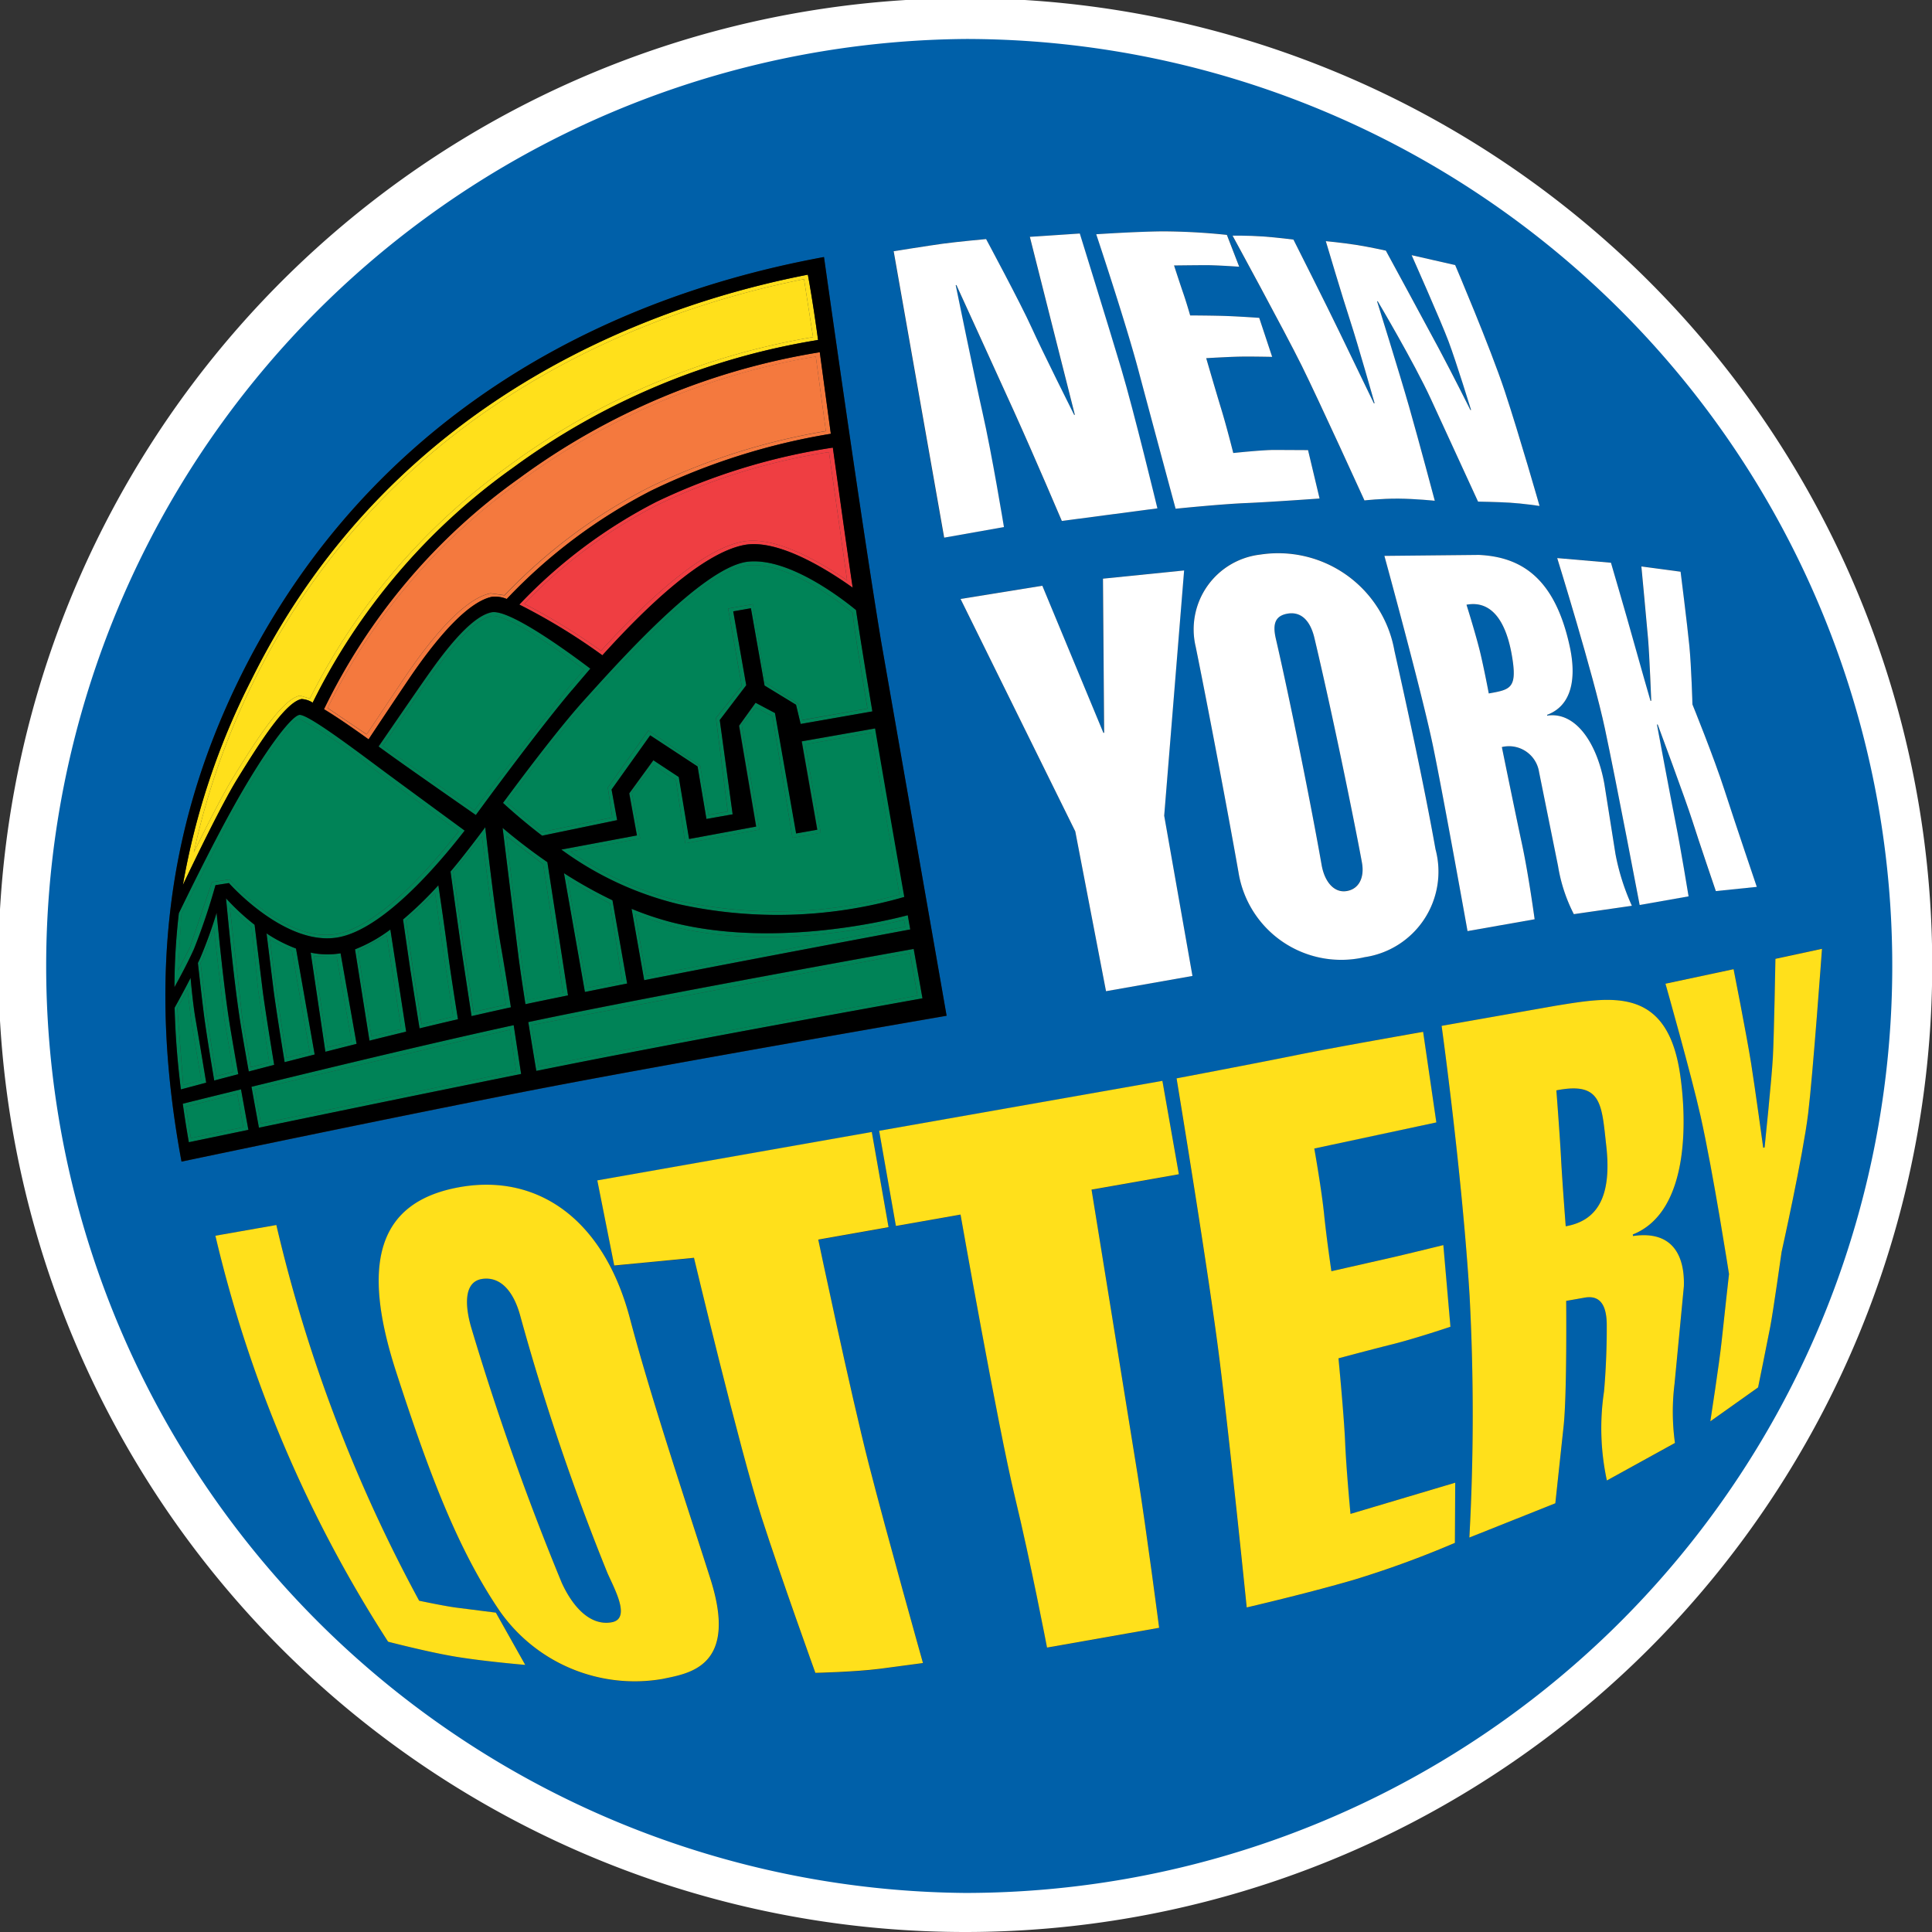 <svg xmlns="http://www.w3.org/2000/svg" width="100.583" height="100.583" viewBox="0 0 100.583 100.583">
  <rect x="0" y="0" width="100.583" height="100.583" fill="#333333" stroke="none"/>
  <g id="logo" transform="translate(-1.75 3.75)">
    <path id="Path_74" data-name="Path 74" d="M212.116,84.749c-.306-1.969-1.1-3.03-2.388-2.792,0,0,.527,1.665.743,2.606s.419,2.013.419,2.013C211.994,86.382,212.361,86.317,212.116,84.749Z" transform="translate(-131.631 -54.224)" fill="#0060a9"/>
    <path id="Path_75" data-name="Path 75" d="M222.479,150.715s.177,2.341.242,3.516.245,3.56.245,3.56c1.61-.285,2.409-1.487,2.112-4.168C224.833,151.438,224.86,150.246,222.479,150.715Z" transform="translate(-139.701 -97.698)" fill="#0060a9"/>
    <path id="Path_76" data-name="Path 76" d="M184.578,84.5c-.23-.969-.742-1.387-1.394-1.272s-.791.542-.616,1.3c.772,3.349,1.852,8.756,2.386,11.792.158.89.664,1.466,1.315,1.35s.914-.731.785-1.467C186.853,95.077,185.692,89.208,184.578,84.5Z" transform="translate(-114.397 -55.04)" fill="#0060a9"/>
    <path id="Path_77" data-name="Path 77" d="M45.764.527a48.992,48.992,0,1,0,56.75,39.74A49.048,49.048,0,0,0,45.764.527ZM87.847,27.775s.831,2.82,1.144,3.972.916,3.22.916,3.22l.038-.006s-.091-2.35-.166-3.227-.348-3.765-.348-3.765l2.041.273s.347,2.724.455,3.841.163,3.069.163,3.069,1.115,2.744,1.674,4.481c.536,1.658,1.675,5.017,1.675,5.017l-2.132.219s-.9-2.623-1.227-3.674-1.8-5-1.8-5l-.038.006s.694,3.737.965,5.08.682,3.863.682,3.863l-2.547.449s-1.213-6.4-1.813-9.2-2.479-8.859-2.479-8.859ZM83.219,42.41c.347,1.615.661,3.93.661,3.93l-3.493.616S79.171,40.15,78.6,37.373s-2.541-9.95-2.541-9.95l4.922-.05c2.263.108,3.984,1.259,4.74,4.826.191.915.431,2.9-1.193,3.5l.008.041c1.5-.222,2.6,1.458,2.977,3.569l.575,3.63a11.842,11.842,0,0,0,.855,2.7l-3.021.436a8.428,8.428,0,0,1-.823-2.51l-.987-4.887a1.586,1.586,0,0,0-1.937-1.3S82.872,40.794,83.219,42.41Zm-8.192,5.9A5.417,5.417,0,0,1,68.463,43.9c-.605-3.435-1.678-9.048-2.229-11.75a3.917,3.917,0,0,1,3.358-4.8,6.144,6.144,0,0,1,6.985,5c.627,2.8,1.545,6.969,2.14,10.342A4.5,4.5,0,0,1,75.027,48.314Zm-5.3-37.52c.767.055,1.594.163,1.594.163s1.771,3.519,2.4,4.825,1.788,3.7,1.788,3.7l.037-.006s-.875-3.083-1.263-4.269c-.411-1.254-1.277-4.169-1.277-4.169s.86.085,1.57.193,1.555.3,1.555.3S78.182,15.3,78.9,16.64s1.639,3.189,1.639,3.189l.033-.006S79.8,17.337,79.4,16.266s-1.926-4.5-1.926-4.5l1.191.271,1.076.245s1.817,4.262,2.581,6.566,1.811,5.973,1.811,5.973-.875-.129-1.548-.17-1.653-.055-1.653-.055-1.49-3.248-2.462-5.354c-.877-1.9-2.762-5.079-2.762-5.079l-.033.006s1.158,3.715,1.67,5.495,1.335,4.887,1.335,4.887-1-.109-1.886-.111-1.775.093-1.775.093-2.385-5.219-3.272-7.013-3.6-6.768-3.6-6.768S68.955,10.739,69.725,10.794Zm-5.217-.267a33.142,33.142,0,0,1,3.351.184L68.5,12.37s-1.153-.081-1.691-.081c-.566,0-1.7.015-1.7.015s.3.932.475,1.433.364,1.169.364,1.169,1.259.006,1.966.033,1.629.093,1.629.093l.674,2.032s-1.141-.023-1.741-.011-1.693.079-1.693.079.481,1.653.782,2.644.627,2.294.627,2.294,1.487-.163,2.153-.16l1.74.009.6,2.519s-2.528.181-3.847.238-3.648.294-3.648.294-1.252-4.65-1.937-7.216-2.194-7.075-2.194-7.075S63.088,10.542,64.508,10.528ZM61.4,28.61l4.224-.428L64.591,40.95l1.471,8.342-4.5.794-1.6-8.321-5.972-12.1,4.256-.688,3.177,7.662.038-.006ZM53.049,11.173c.8-.109,2.266-.242,2.266-.242s1.817,3.383,2.357,4.583,2.228,4.57,2.228,4.57l.035-.006-1.164-4.6-1.178-4.664,2.6-.173s1.505,4.86,2.161,7.05,1.879,7.258,1.879,7.258l-4.975.656s-1.371-3.238-2.5-5.726c-.712-1.576-2.989-6.557-2.989-6.557l-.036.006s1.025,5,1.392,6.617c.487,2.139,1.119,5.977,1.119,5.977l-3.118.551L50.5,11.563S52.4,11.262,53.049,11.173ZM16.306,34.111C22.322,21.6,33.5,14.318,46.882,11.871c0,0,1.931,13.713,2.972,20l3.411,19.5s-13.8,2.373-21.046,3.771-18.785,3.821-18.785,3.821C11.74,49.826,12.566,41.888,16.306,34.111ZM27.5,84.7c-1.384-.248-3.31-.744-3.31-.744A67.349,67.349,0,0,1,15.2,62.817l3.173-.558A78.409,78.409,0,0,0,25.8,81.819s1.33.284,1.962.363,2.036.258,2.036.258l1.525,2.719S28.967,84.958,27.5,84.7Zm10.976,1.2a8.574,8.574,0,0,1-8.5-3.578c-2.118-3.136-3.6-6.955-5.371-12.43s-1.088-8.869,3.429-9.616c3.929-.651,7.372,1.641,8.749,6.854,1.138,4.306,3.048,9.969,4.188,13.539C42.448,85.286,39.847,85.6,38.475,85.893Zm11.308-.525c-1.3.166-3.347.211-3.347.211s-1.8-4.965-2.8-8.093c-1.154-3.59-3.52-13.515-3.52-13.515l-4.152.4-.881-4.43,14.29-2.52.872,4.954-3.66.646s1.679,7.957,2.631,11.679,2.823,10.364,2.823,10.364S50.771,85.24,49.783,85.368Zm13.429-10.1c.449,2.814,1.119,7.962,1.119,7.962l-5.836,1.029s-.851-4.452-1.677-7.862c-.87-3.6-2.826-14.681-2.826-14.681l-3.365.594-.872-4.954,14.746-2.6.857,4.863-4.546.8S62.763,72.454,63.212,75.268Zm16.511,3.539a51.342,51.342,0,0,1-5.273,1.926c-2.465.718-5.565,1.436-5.565,1.436s-.846-8.321-1.406-12.824c-.572-4.6-2.246-14.721-2.246-14.721s4.161-.788,6.267-1.216S78.069,52.2,78.069,52.2l.688,4.715L72.4,58.278s.375,2.117.51,3.42.38,2.969.38,2.969,1.823-.417,2.828-.641,3-.72,3-.72l.37,4.251s-1.781.6-3.018.911c-1.271.318-2.811.733-2.811.733s.289,2.985.348,4.4.272,3.7.272,3.7l5.453-1.624Zm11.463-5.2L87.642,75.56a12.836,12.836,0,0,1-.151-4.622s.154-1.545.144-3.487c-.006-1.229-.505-1.523-1.15-1.409l-.962.168s.047,4.843-.134,6.522-.431,4.015-.431,4.015l-4.476,1.784a117.308,117.308,0,0,0,.012-12.572c-.392-6.4-1.457-14.067-1.457-14.067l5.954-1.05c2.859-.458,5.749-1.016,6.445,3.462.358,2.312.566,7.254-2.447,8.449l.014.079c2.08-.3,2.7,1.056,2.645,2.63l-.482,5.067A11.765,11.765,0,0,0,91.186,73.607Zm6.933-17.16c-.271,2.228-1.384,7.216-1.384,7.216s-.43,3.059-.591,3.9c-.176.913-.632,3.149-.632,3.149l-2.486,1.765s.472-3.052.59-4.182S94,64.81,94,64.81s-.818-5.263-1.482-8.229c-.479-2.143-1.826-6.887-1.826-6.887l3.546-.756s.668,3.381.913,4.9c.2,1.246.63,4.394.63,4.394l.072-.014s.366-3.512.43-4.677.135-5.146.135-5.146l2.424-.522S98.363,54.452,98.12,56.447Z" transform="translate(-2.234 -2.233)" fill="#0060a9"/>
    <path id="Path_78" data-name="Path 78" d="M70.756,179.53c-.33-1.231-.986-2.066-1.96-1.942-1.067.137-.874,1.576-.6,2.525a139.128,139.128,0,0,0,4.716,13.3c.54,1.187,1.441,2.258,2.592,2.056,1.021-.179.177-1.69-.216-2.569A121.569,121.569,0,0,1,70.756,179.53Z" transform="translate(-41.919 -114.763)" fill="#0060a9"/>
    <g id="Group_68" data-name="Group 68" transform="translate(1.75 -3.75)">
      <path id="Path_79" data-name="Path 79" d="M102.1,39.2a49.55,49.55,0,1,0-8.206,37.024A49.6,49.6,0,0,0,102.1,39.2Zm-8.665,36.7A48.993,48.993,0,1,1,101.546,39.3,48.666,48.666,0,0,1,93.433,75.907Z" transform="translate(-3.016 2.484)" fill="#0060a9"/>
      <path id="Path_80" data-name="Path 80" d="M52.015,96.833h0a50.339,50.339,0,1,1,8.756-.769,50.4,50.4,0,0,1-8.756.769Zm.046-98.554A48.262,48.262,0,0,0,52.012,94.8a48.518,48.518,0,0,0,8.4-.739A48.26,48.26,0,0,0,52.061-1.721Z" transform="translate(-1.75 3.75)" fill="#fff"/>
    </g>
    <path id="Path_81" data-name="Path 81" d="M44.868,189.906c-.631-.079-1.962-.363-1.962-.363a78.4,78.4,0,0,1-7.434-19.56l-3.173.558a67.329,67.329,0,0,0,8.991,21.136s1.926.5,3.31.744c1.468.262,3.829.463,3.829.463L46.9,190.164S45.5,189.987,44.868,189.906Z" transform="translate(-19.335 -109.957)" fill="#ffe01b"/>
    <path id="Path_82" data-name="Path 82" d="M68.538,171.229c-1.377-5.213-4.82-7.5-8.749-6.854-4.517.747-5.2,4.143-3.429,9.616s3.252,9.295,5.371,12.43a8.574,8.574,0,0,0,8.5,3.578c1.371-.291,3.972-.607,2.491-5.231C71.587,181.2,69.676,175.535,68.538,171.229Zm-.957,15.821c-1.15.2-2.051-.869-2.592-2.056a139.309,139.309,0,0,1-4.716-13.3c-.277-.95-.47-2.388.6-2.525.974-.123,1.63.711,1.96,1.942a121.876,121.876,0,0,0,4.535,13.374C67.757,185.36,68.6,186.871,67.581,187.05Z" transform="translate(-33.993 -106.34)" fill="#ffe01b"/>
    <path id="Path_83" data-name="Path 83" d="M177.382,163.989c-.059-1.413-.348-4.4-.348-4.4s1.54-.416,2.811-.733c1.237-.311,3.018-.911,3.018-.911l-.37-4.251s-2,.495-3,.72-2.828.64-2.828.64-.247-1.663-.38-2.969-.51-3.419-.51-3.419l6.354-1.359-.688-4.715s-4.465.779-6.569,1.206-6.267,1.216-6.267,1.216,1.675,10.124,2.246,14.721c.56,4.5,1.406,12.823,1.406,12.823s3.1-.717,5.565-1.435a51.443,51.443,0,0,0,5.273-1.927l.017-3.132-5.453,1.624S177.442,165.4,177.382,163.989Z" transform="translate(-105.601 -92.622)" fill="#ffe01b"/>
    <path id="Path_84" data-name="Path 84" d="M218.815,152.98c.055-1.573-.564-2.934-2.645-2.629l-.014-.08c3.013-1.195,2.805-6.137,2.447-8.449-.7-4.477-3.586-3.921-6.445-3.462l-5.954,1.05s1.064,7.665,1.457,14.067a117.366,117.366,0,0,1-.012,12.572l4.475-1.784s.25-2.333.431-4.015.134-6.522.134-6.522l.962-.169c.645-.115,1.144.181,1.15,1.41.01,1.942-.143,3.486-.143,3.486a12.861,12.861,0,0,0,.15,4.623l3.544-1.953a11.823,11.823,0,0,1-.022-3.079Zm-6.15-3.136s-.184-2.387-.245-3.56-.242-3.516-.242-3.516c2.381-.468,2.354.723,2.6,2.908C215.074,148.357,214.275,149.559,212.666,149.844Z" transform="translate(-129.401 -89.752)" fill="#ffe01b"/>
    <path id="Path_85" data-name="Path 85" d="M243.542,136.473c-.065,1.165-.43,4.677-.43,4.677l-.072.014s-.431-3.148-.63-4.394c-.244-1.522-.913-4.9-.913-4.9l-3.546.756s1.347,4.744,1.826,6.887c.665,2.966,1.482,8.229,1.482,8.229s-.264,2.352-.382,3.484-.59,4.182-.59,4.182l2.486-1.765s.456-2.236.632-3.149c.161-.84.591-3.9.591-3.9s1.113-4.987,1.384-7.215c.244-2,.72-8.57.72-8.57l-2.424.522S243.605,135.309,243.542,136.473Z" transform="translate(-149.494 -85.162)" fill="#ffe01b"/>
    <path id="Path_86" data-name="Path 86" d="M134.223,44.65s-.631-3.838-1.119-5.977c-.367-1.613-1.392-6.617-1.392-6.617l.036-.006s2.276,4.981,2.989,6.556c1.124,2.487,2.5,5.726,2.5,5.726l4.975-.656s-1.225-5.067-1.879-7.258-2.161-7.05-2.161-7.05l-2.6.173,1.178,4.664,1.164,4.6-.035.006s-1.69-3.374-2.228-4.57-2.357-4.583-2.357-4.583-1.462.133-2.266.242c-.648.088-2.546.39-2.546.39l2.63,14.911Z" transform="translate(-80.206 -20.961)" fill="#fff"/>
    <path id="Path_87" data-name="Path 87" d="M161.356,43.5s2.327-.239,3.648-.294,3.847-.238,3.847-.238l-.6-2.519-1.74-.009c-.666,0-2.153.16-2.153.16s-.324-1.3-.627-2.294-.782-2.644-.782-2.644,1.1-.065,1.693-.079,1.741.011,1.741.011l-.674-2.031s-.923-.065-1.629-.093-1.966-.033-1.966-.033-.189-.665-.364-1.169-.475-1.433-.475-1.433,1.139-.015,1.7-.015c.539,0,1.691.081,1.691.081l-.641-1.657a33.142,33.142,0,0,0-3.351-.184c-1.42.014-3.451.151-3.451.151s1.511,4.51,2.195,7.076S161.356,43.5,161.356,43.5Z" transform="translate(-98.402 -20.765)" fill="#fff"/>
    <path id="Path_88" data-name="Path 88" d="M183.417,43.453s.889-.1,1.775-.093,1.886.111,1.886.111-.827-3.11-1.335-4.887-1.669-5.495-1.669-5.495l.033-.006s1.886,3.18,2.762,5.079c.972,2.106,2.462,5.354,2.462,5.354s.982.015,1.653.055,1.548.17,1.548.17-1.048-3.669-1.811-5.973-2.581-6.566-2.581-6.566l-1.076-.245-1.191-.271s1.526,3.429,1.926,4.5,1.168,3.557,1.168,3.557l-.033.006s-.924-1.851-1.639-3.189-2.765-5.111-2.765-5.111-.845-.189-1.555-.3-1.57-.193-1.57-.193.865,2.914,1.277,4.169c.388,1.185,1.263,4.269,1.263,4.269l-.037.006s-1.161-2.394-1.788-3.7-2.4-4.825-2.4-4.825-.826-.108-1.594-.163-1.575-.041-1.575-.041,2.712,4.974,3.6,6.768S183.417,43.453,183.417,43.453Z" transform="translate(-110.631 -21.151)" fill="#fff"/>
    <path id="Path_89" data-name="Path 89" d="M142.236,77.95l-4.256.688,5.972,12.1,1.6,8.32,4.5-.794-1.471-8.342,1.037-12.768-4.224.428.061,8.022-.039.006Z" transform="translate(-86.221 -51.205)" fill="#fff"/>
    <path id="Path_90" data-name="Path 90" d="M174.519,74.766a3.917,3.917,0,0,0-3.359,4.8c.551,2.7,1.624,8.315,2.229,11.75a5.416,5.416,0,0,0,6.564,4.409,4.5,4.5,0,0,0,3.691-5.618c-.6-3.373-1.513-7.543-2.14-10.342A6.146,6.146,0,0,0,174.519,74.766Zm4.512,17.515c-.651.116-1.156-.46-1.315-1.35-.534-3.036-1.613-8.444-2.386-11.792-.175-.762-.037-1.189.617-1.3s1.164.3,1.394,1.272c1.114,4.7,2.275,10.573,2.476,11.707C179.945,91.551,179.682,92.166,179.031,92.281Z" transform="translate(-107.159 -49.643)" fill="#fff"/>
    <path id="Path_91" data-name="Path 91" d="M206.144,86.254l.987,4.887a8.431,8.431,0,0,0,.823,2.51l3.021-.436a11.846,11.846,0,0,1-.855-2.7l-.575-3.63c-.374-2.111-1.479-3.791-2.977-3.569l-.008-.041c1.624-.607,1.384-2.589,1.193-3.5-.757-3.567-2.477-4.719-4.74-4.826l-4.922.05s1.971,7.176,2.541,9.95,1.787,9.584,1.787,9.584l3.493-.616s-.313-2.315-.661-3.93-1.045-5.035-1.045-5.035A1.586,1.586,0,0,1,206.144,86.254Zm-2.619-4.093s-.2-1.07-.418-2.013-.742-2.606-.742-2.606c1.284-.239,2.081.822,2.388,2.792C205,81.9,204.63,81.967,203.525,82.161Z" transform="translate(-124.267 -49.809)" fill="#fff"/>
    <path id="Path_92" data-name="Path 92" d="M226.892,93.46l2.547-.449s-.411-2.52-.681-3.863-.965-5.08-.965-5.08l.038-.006s1.467,3.945,1.8,5,1.227,3.674,1.227,3.674l2.132-.219s-1.139-3.359-1.675-5.017c-.558-1.736-1.675-4.481-1.675-4.481s-.053-1.953-.163-3.069-.454-3.841-.454-3.841l-2.041-.273s.274,2.887.348,3.765.166,3.227.166,3.227l-.038.006s-.6-2.072-.916-3.22-1.144-3.972-1.144-3.972L222.6,75.4s1.882,6.057,2.479,8.859S226.892,93.46,226.892,93.46Z" transform="translate(-139.779 -50.095)" fill="#fff"/>
    <path id="Path_93" data-name="Path 93" d="M28.141,141.318l-.524-3.116s-.117-.968-.192-1.6c-.23.424-.514.944-.53.945,0,.008.279,3.631.309,4.019Z" transform="translate(-15.914 -88.831)" fill="#008357"/>
    <path id="Path_94" data-name="Path 94" d="M26.839,140.744l1.318-.351c-.126-.766-.418-2.529-.551-3.285-.119-.673-.215-1.635-.262-2.172-.339.665-.674,1.272-.833,1.553A42.333,42.333,0,0,0,26.839,140.744Zm.343-5.2c.075.63.192,1.6.192,1.6l.524,3.116-.938.251c-.03-.389-.308-4.012-.309-4.019C26.668,136.493,26.953,135.973,27.182,135.548Z" transform="translate(-15.672 -87.776)" fill="#008457"/>
    <path id="Path_95" data-name="Path 95" d="M83.03,63.131a25.88,25.88,0,0,0-6.908,5.137,32.127,32.127,0,0,1,3.989,2.443c3.109-3.415,5.59-5.336,7.365-5.679,1.674-.324,4,1.026,5.447,2.016-.1-.716-.894-6.319-.945-6.678A31.559,31.559,0,0,0,83.03,63.131Z" transform="translate(-47.071 -40.583)" fill="#ef3e42"/>
    <path id="Path_96" data-name="Path 96" d="M82.535,62.553A26.456,26.456,0,0,0,75.4,67.9a31.48,31.48,0,0,1,4.325,2.641c2.248-2.487,5.191-5.316,7.375-5.741,1.74-.336,4.281,1.239,5.657,2.22-.339-2.295-.685-4.788-1.033-7.292A32.556,32.556,0,0,0,82.535,62.553Zm4.481,2.075c-1.775.343-4.257,2.263-7.365,5.679a32.082,32.082,0,0,0-3.989-2.443,25.894,25.894,0,0,1,6.908-5.137,31.586,31.586,0,0,1,8.948-2.761c.051.359.844,5.962.945,6.677C91.02,65.655,88.69,64.3,87.016,64.628Z" transform="translate(-46.611 -40.178)" fill="#ef3e42"/>
    <path id="Path_97" data-name="Path 97" d="M76.512,122.98c-.051-.33-1.014-6.545-1.036-6.685l-1.918-1.468c.071.57.765,6.2.765,6.2s.292,2.009.341,2.341Z" transform="translate(-45.448 -75.048)" fill="#008357"/>
    <path id="Path_98" data-name="Path 98" d="M76.436,122.387l-1.074-6.936c-1.017-.7-1.823-1.355-2.332-1.785.169,1.377.633,5.156.818,6.636.081.633.222,1.577.371,2.543C74.9,122.7,75.644,122.546,76.436,122.387Zm-3.212-8.3,1.918,1.468c.022.141.985,6.355,1.036,6.686l-1.848.382c-.049-.332-.341-2.341-.341-2.341S73.295,114.661,73.224,114.091Z" transform="translate(-45.114 -74.314)" fill="#008457"/>
    <path id="Path_99" data-name="Path 99" d="M45.686,45.522A37.087,37.087,0,0,1,61.48,38.856c-.047-.306-.419-2.694-.47-3.016-7.655,1.517-21.362,6.239-28.639,20.921a38.376,38.376,0,0,0-3.128,8.921c.663-1.354,1.489-2.992,2.043-3.893,1.319-2.141,2.577-4.078,3.48-4.266l-.044-.013.564.164A33.167,33.167,0,0,1,45.686,45.522Z" transform="translate(-17.401 -25.057)" fill="#ffe01b"/>
    <path id="Path_100" data-name="Path 100" d="M31.263,56.269a37.735,37.735,0,0,0-3.578,10.709c.688-1.445,2.039-4.23,2.821-5.5,1.226-1.991,2.519-4.006,3.356-4.181a1.185,1.185,0,0,1,.581.189A32.862,32.862,0,0,1,44.854,45.267a36.749,36.749,0,0,1,15.9-6.662c-.289-2.146-.533-3.4-.533-3.4C53.191,36.569,38.82,41.021,31.263,56.269Zm2.473.837.044.013c-.9.188-2.161,2.125-3.48,4.266-.554.9-1.38,2.539-2.043,3.893a38.376,38.376,0,0,1,3.128-8.921c7.277-14.681,20.984-19.4,28.639-20.92.05.323.422,2.71.47,3.016A37.092,37.092,0,0,0,44.7,45.119,33.158,33.158,0,0,0,34.3,57.27Z" transform="translate(-16.415 -24.654)" fill="#ffdf1b"/>
    <path id="Path_101" data-name="Path 101" d="M64.946,53.624a33.917,33.917,0,0,1,9.218-2.939c-.043-.312-.491-3.622-.526-3.882a36.038,36.038,0,0,0-15.384,6.5,31.418,31.418,0,0,0-10.027,11.8l2.028,1.371c.125-.187,1.783-2.668,1.822-2.726.709-1.054,2.868-4.259,4.626-4.617l.728.1A28,28,0,0,1,64.946,53.624Z" transform="translate(-29.416 -31.995)" fill="#f4793e"/>
    <path id="Path_102" data-name="Path 102" d="M57.857,52.77A31.676,31.676,0,0,0,47.7,64.79c.7.42,1.513.988,2.321,1.568.412-.619,1.392-2.092,1.885-2.823.635-.94,2.832-4.248,4.549-4.6a1.583,1.583,0,0,1,.759.116,27.835,27.835,0,0,1,7.53-5.645,34.137,34.137,0,0,1,9.342-2.955c-.214-1.565-.4-2.968-.575-4.246A36.092,36.092,0,0,0,57.857,52.77Zm-1.491,5.992c-1.758.358-3.916,3.563-4.626,4.617-.04.058-1.7,2.539-1.822,2.726l-2.028-1.371a31.417,31.417,0,0,1,10.027-11.8,36.031,36.031,0,0,1,15.384-6.5c.035.26.483,3.57.526,3.882a33.93,33.93,0,0,0-9.218,2.939A27.973,27.973,0,0,0,57.1,58.866Z" transform="translate(-29.08 -31.619)" fill="#f4793e"/>
    <path id="Path_103" data-name="Path 103" d="M85.116,126.314c-.052-.33-.633-4.016-.633-4.016l-2.193-1.226c.116.658.931,5.277.989,5.609Z" transform="translate(-50.975 -79.002)" fill="#008357"/>
    <path id="Path_104" data-name="Path 104" d="M85.021,125.833l-.764-4.333a23.866,23.866,0,0,1-2.526-1.412l1.091,6.185C83.53,126.13,84.267,125.982,85.021,125.833Zm-.891-4.158s.581,3.685.633,4.016l-1.837.367c-.058-.331-.873-4.951-.989-5.609Z" transform="translate(-50.621 -78.378)" fill="#008457"/>
    <path id="Path_105" data-name="Path 105" d="M98.33,97.9l-3.452.609c.059.34.811,4.6.811,4.6l-1.473.261-1.041-6.32-.873-.463-.724.925.918,5.433-3.858.714-.031-.188-.456-3.1-1.179-.778-1.113,1.44.428,2.372-3.625.679a16.31,16.31,0,0,0,5.527,2.541,23.666,23.666,0,0,0,11.6-.3C99.737,106.014,98.39,98.251,98.33,97.9Z" transform="translate(-51.21 -63.505)" fill="#008357"/>
    <path id="Path_106" data-name="Path 106" d="M93.883,97.93l.81,4.6-1.1.195-1.1-6.268-1.012-.537-.86,1.195.889,5.251-3.49.647-.537-3.227-1.324-.872L84.9,100.639l.4,2.189-3.934.737a17.171,17.171,0,0,0,6.014,2.819,23.84,23.84,0,0,0,11.854-.353c-.463-2.635-1.029-5.869-1.52-8.774Zm-6.519,8.276a16.311,16.311,0,0,1-5.527-2.541l3.625-.679-.428-2.372,1.113-1.44,1.179.777.456,3.1.031.188,3.858-.714-.918-5.433.724-.925.873.463,1.041,6.319,1.473-.26s-.752-4.26-.811-4.6L97.5,97.48c.06.349,1.407,8.112,1.461,8.423A23.667,23.667,0,0,1,87.363,106.206Z" transform="translate(-50.384 -63.083)" fill="#008457"/>
    <path id="Path_107" data-name="Path 107" d="M92.421,83.859,91.9,80.692s-.243-1.563-.243-1.788c0-.017,0-.025,0-.026-.775-.635-3.439-2.676-5.464-2.473-2.179.216-6.367,4.864-8.466,7.193-.949,1.05-2.326,2.8-4.068,5.152.328.275,1.753,1.475,1.753,1.548h0l3.726-.772c-.044-.29-.234-1.553-.234-1.553L81.019,85l.151.1,2.548,1.746s.374,2.225.428,2.548l1-.178-.611-4.869,1.342-1.665-.71-4.03,1.287-.228.033.184.624,3.9,1.725,1.113s.143.6.2.83Z" transform="translate(-45.512 -50.721)" fill="#008357"/>
    <path id="Path_108" data-name="Path 108" d="M91.464,78.392c-.834-.682-3.525-2.727-5.607-2.519-2.284.228-6.6,5.048-8.588,7.254C76,84.534,74.22,86.9,73.085,88.435c.367.338,1.085.979,2.037,1.706l3.907-.809-.291-1.593,2.011-2.822,2.467,1.621.461,2.733,1.365-.242L84.37,84.12l1.379-1.811-.677-3.846.919-.163.711,4.029,1.639,1,.24,1,3.735-.658c-.206-1.222-.394-2.363-.552-3.35C91.669,79.736,91.57,79.088,91.464,78.392Zm-4.712,3.784-.624-3.9-.033-.184-1.287.228.71,4.031-1.342,1.665.611,4.869-1,.178c-.054-.323-.428-2.548-.428-2.548l-2.548-1.746-.151-.1-2.116,2.969s.189,1.263.234,1.553l-3.726.772h0c0-.074-1.425-1.273-1.753-1.548,1.743-2.356,3.12-4.1,4.068-5.152,2.1-2.33,6.286-6.977,8.466-7.193,2.025-.2,4.69,1.838,5.464,2.473,0,0,0,.009,0,.026,0,.225.243,1.788.243,1.788l.524,3.168-3.381.6c-.056-.235-.2-.83-.2-.83Z" transform="translate(-45.149 -50.385)" fill="#008457"/>
    <path id="Path_109" data-name="Path 109" d="M92.416,129.132l13.486-2.569c-.023-.135-.04-.224-.065-.365-1.406.36-7.029,1.639-12.191.321l.006,0-1.8-.608C91.934,126.406,92.361,128.825,92.416,129.132Z" transform="translate(-57.023 -82.065)" fill="#008357"/>
    <path id="Path_110" data-name="Path 110" d="M93.405,125.842a15.914,15.914,0,0,1-2.085-.7l.656,3.715c5.794-1.137,12.242-2.34,13.853-2.64-.043-.239-.087-.487-.131-.741C104.369,125.83,98.581,127.165,93.405,125.842Zm-.093.188c5.163,1.318,10.786.04,12.191-.321.025.142.041.23.065.365l-13.486,2.569c-.055-.307-.482-2.726-.568-3.219l1.8.608Z" transform="translate(-56.69 -81.577)" fill="#008457"/>
    <path id="Path_111" data-name="Path 111" d="M31.11,153.117c-.05-.271-.264-1.442-.318-1.734l-2.672.661c.039.25.213,1.358.258,1.641Z" transform="translate(-16.69 -98.185)" fill="#008357"/>
    <path id="Path_112" data-name="Path 112" d="M27.668,151.492c.093.664.2,1.33.316,2.005,0,0,1.207-.253,3.1-.645-.069-.374-.218-1.185-.385-2.109C29.249,151.1,28.158,151.37,27.668,151.492Zm2.838-.514c.054.292.269,1.463.318,1.735-.3.063-2.414.5-2.732.568-.045-.283-.219-1.391-.258-1.641Z" transform="translate(-16.404 -97.78)" fill="#008457"/>
    <path id="Path_113" data-name="Path 113" d="M66.525,86.384c-2.385-1.8-4.275-2.892-4.829-2.783-1.119.218-2.693,2.465-3.444,3.539l-2.218,3.22.461.333L60.8,93.717l4.892-6.367Z" transform="translate(-34.357 -55.28)" fill="#008357"/>
    <path id="Path_114" data-name="Path 114" d="M57.776,86.693c-.554.793-1.9,2.756-2.324,3.373.222.159.428.309.61.44,1.291.929,4.456,3.128,4.456,3.128s3.067-4.216,5-6.5c.294-.351.618-.726.963-1.12-1-.76-4.2-3.117-5.141-2.935C60.1,83.319,58.46,85.719,57.776,86.693Zm-1.65,3.667-.461-.333,2.218-3.22c.751-1.073,2.325-3.321,3.444-3.539.554-.109,2.445.987,4.829,2.783l-.831.966-4.892,6.367Z" transform="translate(-33.989 -54.948)" fill="#008457"/>
    <path id="Path_115" data-name="Path 115" d="M51.494,144.447c-.043-.278-.283-1.852-.331-2.165L37.884,145.4c.048.265.27,1.483.322,1.766Z" transform="translate(-22.87 -92.425)" fill="#008357"/>
    <path id="Path_116" data-name="Path 116" d="M37.415,144.851c.167.926.318,1.746.388,2.131,3.517-.73,8.976-1.857,13.651-2.8-.065-.439-.214-1.42-.387-2.542C46.913,142.544,41.175,143.93,37.415,144.851Zm13.451-2.973c.048.313.289,1.888.331,2.165-.336.069-12.927,2.649-13.288,2.721-.052-.283-.274-1.5-.322-1.767Z" transform="translate(-22.573 -92.021)" fill="#008457"/>
    <path id="Path_117" data-name="Path 117" d="M36.4,133.029l-.57-3.71-.348-3.3-1.132-1.048c.161,1.424.638,5.666.638,5.666l.449,2.64Z" transform="translate(-20.632 -81.471)" fill="#008357"/>
    <path id="Path_118" data-name="Path 118" d="M36.318,132.323c-.161-.983-.475-2.928-.6-3.874l-.42-3.418a11.942,11.942,0,0,1-1.488-1.379c.076.826.379,4.057.7,6.172.1.642.289,1.753.484,2.844Zm-2.309-8.186,1.132,1.048.348,3.3.57,3.711-.964.251c-.059-.344-.449-2.64-.449-2.64S34.17,125.561,34.009,124.137Z" transform="translate(-20.293 -80.634)" fill="#008457"/>
    <path id="Path_119" data-name="Path 119" d="M68.77,123.621l-.485-2.967s-.665-5.033-.766-5.8c-.489.62-1.452,1.835-1.493,1.824,0,.012.566,4.055.566,4.055s.489,3.224.5,3.262Z" transform="translate(-40.681 -75.067)" fill="#008357"/>
    <path id="Path_120" data-name="Path 120" d="M67.45,113.575c-.1.138-1.117,1.5-1.808,2.308.108.782.434,3.145.569,4.064.123.834.4,2.622.525,3.461.713-.163,1.4-.318,2.049-.457-.18-1.15-.368-2.326-.514-3.145C67.975,118.117,67.6,114.928,67.45,113.575Zm-1.667,2.294c.041.011,1-1.2,1.493-1.824.1.765.766,5.8.766,5.8l.485,2.968-1.683.376c-.007-.039-.5-3.262-.5-3.262S65.784,115.881,65.783,115.869Z" transform="translate(-40.438 -74.256)" fill="#008457"/>
    <path id="Path_121" data-name="Path 121" d="M81.753,136.507s15.113-2.8,15.472-2.87c-.052-.293-.342-1.914-.394-2.208l-19.7,3.745c.05.3.339,2.072.356,2.172Z" transform="translate(-47.71 -85.556)" fill="#008357"/>
    <path id="Path_122" data-name="Path 122" d="M81.541,136.3c7.259-1.4,15.652-2.9,15.652-2.9s-.178-1-.458-2.573c-2.275.409-13.977,2.518-20.066,3.809.178,1.1.345,2.106.418,2.545C78.736,136.846,80.264,136.545,81.541,136.3Zm15-5.255c.052.294.343,1.915.394,2.207l-15.472,2.87-4.265.839c-.017-.1-.307-1.874-.356-2.172Z" transform="translate(-47.417 -85.172)" fill="#008457"/>
    <path id="Path_123" data-name="Path 123" d="M42.115,135.368l-.926-5.258-1.138-.584c.066.54.313,2.551.313,2.553s.5,3.231.552,3.594Z" transform="translate(-24.242 -84.352)" fill="#008357"/>
    <path id="Path_124" data-name="Path 124" d="M42.06,134.927l-.972-5.517a7.594,7.594,0,0,1-1.534-.788l.358,2.9c.117.923.42,2.809.584,3.8C41,135.2,41.523,135.064,42.06,134.927Zm-2.324-5.973,1.138.584c.03.168.871,4.943.926,5.258l-1.2.306c-.057-.362-.552-3.594-.552-3.594S39.8,129.495,39.737,128.954Z" transform="translate(-23.927 -83.779)" fill="#008457"/>
    <path id="Path_125" data-name="Path 125" d="M61.783,129.32c-.071-.468-.5-3.334-.5-3.335s-.41-2.9-.44-3.112l-1.509,1.461c.017.116.388,2.667.388,2.667l.423,2.707Z" transform="translate(-36.444 -80.141)" fill="#008357"/>
    <path id="Path_126" data-name="Path 126" d="M61.776,128.777c-.127-.784-.4-2.5-.528-3.5-.137-1.067-.4-2.822-.493-3.476a19.6,19.6,0,0,1-1.84,1.782c.087.6.275,1.905.4,2.761s.348,2.237.457,2.908C60.452,129.087,61.122,128.928,61.776,128.777Zm-2.708-5.121,1.509-1.461c.03.213.44,3.112.44,3.112s.432,2.866.5,3.335l-1.641.389-.423-2.707S59.084,123.771,59.068,123.656Z" transform="translate(-36.18 -79.462)" fill="#008457"/>
    <path id="Path_127" data-name="Path 127" d="M28.709,106.866l.062-.193.916-.139.068.077c.028.033,2.888,3.266,5.544,2.756,2.179-.42,4.844-3.455,6.317-5.332l-3.8-2.791-.635-.472a25.758,25.758,0,0,0-3.875-2.611c-.32.069-1.617,1.654-3.385,4.843,0,0-2.721,5.323-2.734,5.323s-.114,1.9-.177,2.949l.614-1.2Z" transform="translate(-15.989 -64.5)" fill="#008357"/>
    <path id="Path_128" data-name="Path 128" d="M28.623,106.5l.7-.108c.03.035,2.97,3.347,5.722,2.819,2.287-.44,5.066-3.638,6.551-5.551-.829-.606-2.915-2.14-3.957-2.908-1.417-1.046-4.234-3.207-4.658-3.114-.444.093-1.832,1.9-3.509,4.934-1.052,1.9-2.357,4.567-2.758,5.392a34.308,34.308,0,0,0-.23,3.85c.292-.528.721-1.328,1.021-2A32.713,32.713,0,0,0,28.623,106.5ZM26.856,108c.013,0,2.734-5.323,2.734-5.323,1.768-3.189,3.064-4.775,3.385-4.843a25.776,25.776,0,0,1,3.875,2.611l.635.472,3.8,2.791c-1.472,1.877-4.138,4.913-6.317,5.332-2.656.509-5.516-2.723-5.544-2.756l-.068-.077-.916.139-.062.193-1.084,3.209-.614,1.2C26.742,109.9,26.856,108,26.856,108Z" transform="translate(-15.656 -64.169)" fill="#008457"/>
    <path id="Path_129" data-name="Path 129" d="M31.9,135.385c-.052-.3-.467-2.74-.467-2.74s-.409-3.557-.543-4.72l-.588,1.625-.106.162.324,2.765s.439,2.785.495,3.14Z" transform="translate(-18.004 -83.339)" fill="#008357"/>
    <path id="Path_130" data-name="Path 130" d="M31.918,134.11c-.2-1.11-.394-2.248-.494-2.905-.26-1.729-.508-4.191-.635-5.5a23.145,23.145,0,0,1-.852,2.356c-.038.085-.081.172-.122.26.072.641.219,1.989.324,2.772.155,1.147.413,2.674.527,3.348C31.044,134.338,31.464,134.229,31.918,134.11Zm-1.963-5.8.106-.162s.333-.921.588-1.625c.134,1.163.543,4.72.543,4.72s.414,2.438.467,2.74l-.886.233c-.055-.355-.495-3.14-.495-3.14Z" transform="translate(-17.763 -81.932)" fill="#008457"/>
    <path id="Path_131" data-name="Path 131" d="M48.232,136.308c-.054-.308-.728-4.131-.775-4.4l-1.185-.027c.057.381.651,4.381.7,4.742Z" transform="translate(-28.178 -85.843)" fill="#008357"/>
    <path id="Path_132" data-name="Path 132" d="M48.2,136.105l-.833-4.716a4.18,4.18,0,0,1-1.558-.035l.765,5.162Zm-1.036-4.53c.047.267.721,4.09.775,4.4l-1.255.317c-.053-.36-.648-4.36-.7-4.742Z" transform="translate(-27.886 -85.509)" fill="#008457"/>
    <path id="Path_133" data-name="Path 133" d="M54.779,133.773c-.047-.3-.685-4.421-.757-4.883l-1.491.838c.036.229.643,4.067.7,4.426Z" transform="translate(-32.14 -83.949)" fill="#008357"/>
    <path id="Path_134" data-name="Path 134" d="M54.762,133.392l-.822-5.318a7.751,7.751,0,0,1-1.841,1.033l.753,4.754C53.487,133.7,54.126,133.546,54.762,133.392Zm-1.013-5.018c.072.463.709,4.582.757,4.883l-1.548.381c-.057-.359-.664-4.2-.7-4.426Z" transform="translate(-31.866 -83.433)" fill="#008457"/>
    <path id="Path_135" data-name="Path 135" d="M65.878,72.214l-3.411-19.5c-1.041-6.283-2.972-20-2.972-20C46.109,35.17,34.934,42.455,28.918,54.962c-3.739,7.778-4.566,15.716-2.872,24.845,0,0,11.531-2.426,18.785-3.821S65.878,72.214,65.878,72.214ZM26.427,78.8c-.12-.675-.224-1.342-.316-2.005.49-.122,1.581-.392,3.033-.749.167.924.316,1.736.385,2.109C27.634,78.55,26.427,78.8,26.427,78.8Zm-.521-11.919c.4-.825,1.706-3.5,2.758-5.392,1.677-3.032,3.065-4.842,3.509-4.934.425-.093,3.242,2.069,4.658,3.114,1.041.769,3.128,2.3,3.957,2.908-1.485,1.913-4.264,5.111-6.551,5.551-2.751.528-5.692-2.784-5.722-2.819l-.7.108A32.708,32.708,0,0,1,26.7,68.73c-.3.674-.729,1.475-1.021,2A34.14,34.14,0,0,1,25.907,66.882Zm9.172,1.877a7.751,7.751,0,0,0,1.841-1.033l.822,5.318c-.636.155-1.275.312-1.91.47Zm2.9,1.207c-.126-.855-.315-2.161-.4-2.761a19.6,19.6,0,0,0,1.84-1.782c.1.655.356,2.409.493,3.476.13,1,.4,2.716.528,3.5-.655.151-1.324.311-2,.475C38.331,72.2,38.109,70.809,37.982,69.966Zm8.39-14.7c-1.928,2.286-5,6.5-5,6.5s-3.165-2.2-4.456-3.128c-.183-.131-.388-.282-.61-.44.425-.616,1.77-2.58,2.324-3.373.683-.974,2.324-3.374,3.561-3.616.938-.183,4.139,2.175,5.141,2.935C46.99,54.542,46.666,54.918,46.372,55.268ZM30.831,70.828l-.358-2.9a7.566,7.566,0,0,0,1.534.788l.972,5.517c-.537.137-1.061.271-1.565.4C31.251,73.638,30.949,71.751,30.831,70.828Zm1.939-1.9a4.18,4.18,0,0,0,1.558.035l.833,4.716-1.625.411Zm-5.547,3.313c-.1-.783-.253-2.132-.324-2.772.041-.088.084-.175.122-.26a23.177,23.177,0,0,0,.852-2.356c.126,1.31.374,3.772.635,5.5.1.657.3,1.794.494,2.905-.455.119-.875.229-1.253.329C27.635,74.916,27.378,73.39,27.223,72.243Zm1.84.032c-.318-2.115-.621-5.346-.7-6.172a11.913,11.913,0,0,0,1.488,1.379l.42,3.418c.122.946.435,2.89.6,3.874l-1.324.345C29.352,74.028,29.159,72.917,29.063,72.275Zm12.082-.04c-.128-.838-.4-2.627-.525-3.461-.135-.919-.461-3.281-.569-4.064.691-.806,1.707-2.169,1.808-2.308.152,1.353.525,4.542.822,6.23.146.818.335,1.995.514,3.145C42.545,71.917,41.858,72.072,41.145,72.234Zm2.435-3.162c-.184-1.479-.648-5.259-.818-6.636.508.431,1.315,1.082,2.332,1.785l1.074,6.936c-.791.16-1.536.313-2.218.458C43.8,70.65,43.661,69.706,43.579,69.072Zm2.377-4.278a23.83,23.83,0,0,0,2.526,1.412l.764,4.333c-.755.149-1.491.3-2.2.439Zm-19.438,5.45c.047.537.143,1.5.262,2.172.132.757.424,2.519.551,3.285l-1.318.351a42.339,42.339,0,0,1-.327-4.255C25.844,71.516,26.179,70.909,26.518,70.244Zm23.614.12-.656-3.715a15.912,15.912,0,0,0,2.085.7c5.176,1.323,10.963-.012,12.294-.367.044.254.088.5.131.741C62.375,68.024,55.927,69.228,50.132,70.365Zm1.7-3.98a17.168,17.168,0,0,1-6.014-2.819l3.934-.737-.4-2.189,1.255-1.724,1.324.872.537,3.227,3.49-.647-.889-5.251.86-1.195,1.012.537,1.1,6.268,1.1-.195-.81-4.6,3.821-.674c.492,2.906,1.058,6.14,1.52,8.774A23.832,23.832,0,0,1,51.832,66.385Zm6.446-9.359-.24-1-1.639-1L55.689,51l-.919.163.677,3.846L54.068,56.82l.671,4.909-1.365.242-.461-2.733-2.467-1.621-2.011,2.822.291,1.593-3.907.809c-.953-.728-1.671-1.369-2.037-1.706,1.135-1.538,2.919-3.9,4.184-5.307,1.989-2.205,6.3-7.025,8.588-7.254,2.082-.209,4.773,1.837,5.607,2.519.106.7.206,1.344.3,1.927.158.986.347,2.128.552,3.35ZM55.331,47.71c-2.184.425-5.127,3.254-7.375,5.741a31.483,31.483,0,0,0-4.325-2.641,26.464,26.464,0,0,1,7.139-5.351,32.518,32.518,0,0,1,9.184-2.82c.348,2.5.694,5,1.033,7.292C59.613,48.949,57.07,47.373,55.331,47.71Zm-4.825-2.836a27.856,27.856,0,0,0-7.53,5.645,1.588,1.588,0,0,0-.759-.116c-1.717.348-3.914,3.656-4.549,4.6-.493.731-1.473,2.2-1.885,2.823-.808-.58-1.622-1.147-2.321-1.568A31.674,31.674,0,0,1,43.624,44.234a36.106,36.106,0,0,1,15.651-6.562c.174,1.278.36,2.682.575,4.246A34.171,34.171,0,0,0,50.507,44.874ZM43.286,43.7A32.862,32.862,0,0,0,32.875,55.915a1.185,1.185,0,0,0-.581-.189c-.837.175-2.129,2.19-3.356,4.181-.782,1.271-2.134,4.056-2.821,5.5A37.723,37.723,0,0,1,29.695,54.7C37.252,39.451,51.623,35,58.654,33.633c0,0,.243,1.255.533,3.4A36.748,36.748,0,0,0,43.286,43.7ZM30.076,78.044c-.07-.385-.221-1.2-.388-2.131,3.76-.921,9.5-2.306,13.652-3.207.172,1.122.321,2.1.387,2.542C39.052,76.188,33.593,77.313,30.076,78.044Zm14.022-5.5c6.089-1.291,17.79-3.4,20.066-3.809.28,1.57.458,2.573.458,2.573s-8.393,1.5-15.652,2.9c-1.277.244-2.8.546-4.453.877C44.444,74.65,44.276,73.649,44.1,72.544Z" transform="translate(-14.846 -23.084)"/>
    <path id="Path_136" data-name="Path 136" d="M97.964,162.4l3.66-.646-.872-4.954-14.29,2.52.881,4.43,4.152-.4s2.366,9.925,3.52,13.515c1.008,3.128,2.8,8.093,2.8,8.093s2.047-.046,3.347-.211c.987-.128,2.254-.3,2.254-.3s-1.869-6.638-2.823-10.364S97.964,162.4,97.964,162.4Z" transform="translate(-53.615 -101.617)" fill="#ffe01b"/>
    <path id="Path_137" data-name="Path 137" d="M141.18,149.538l-14.746,2.6.872,4.954,3.365-.593s1.955,11.086,2.826,14.681c.826,3.411,1.677,7.862,1.677,7.862l5.836-1.029s-.67-5.147-1.119-7.961-2.4-14.852-2.4-14.852l4.546-.8Z" transform="translate(-78.914 -97.017)" fill="#ffe01b"/>
  </g>
</svg>
